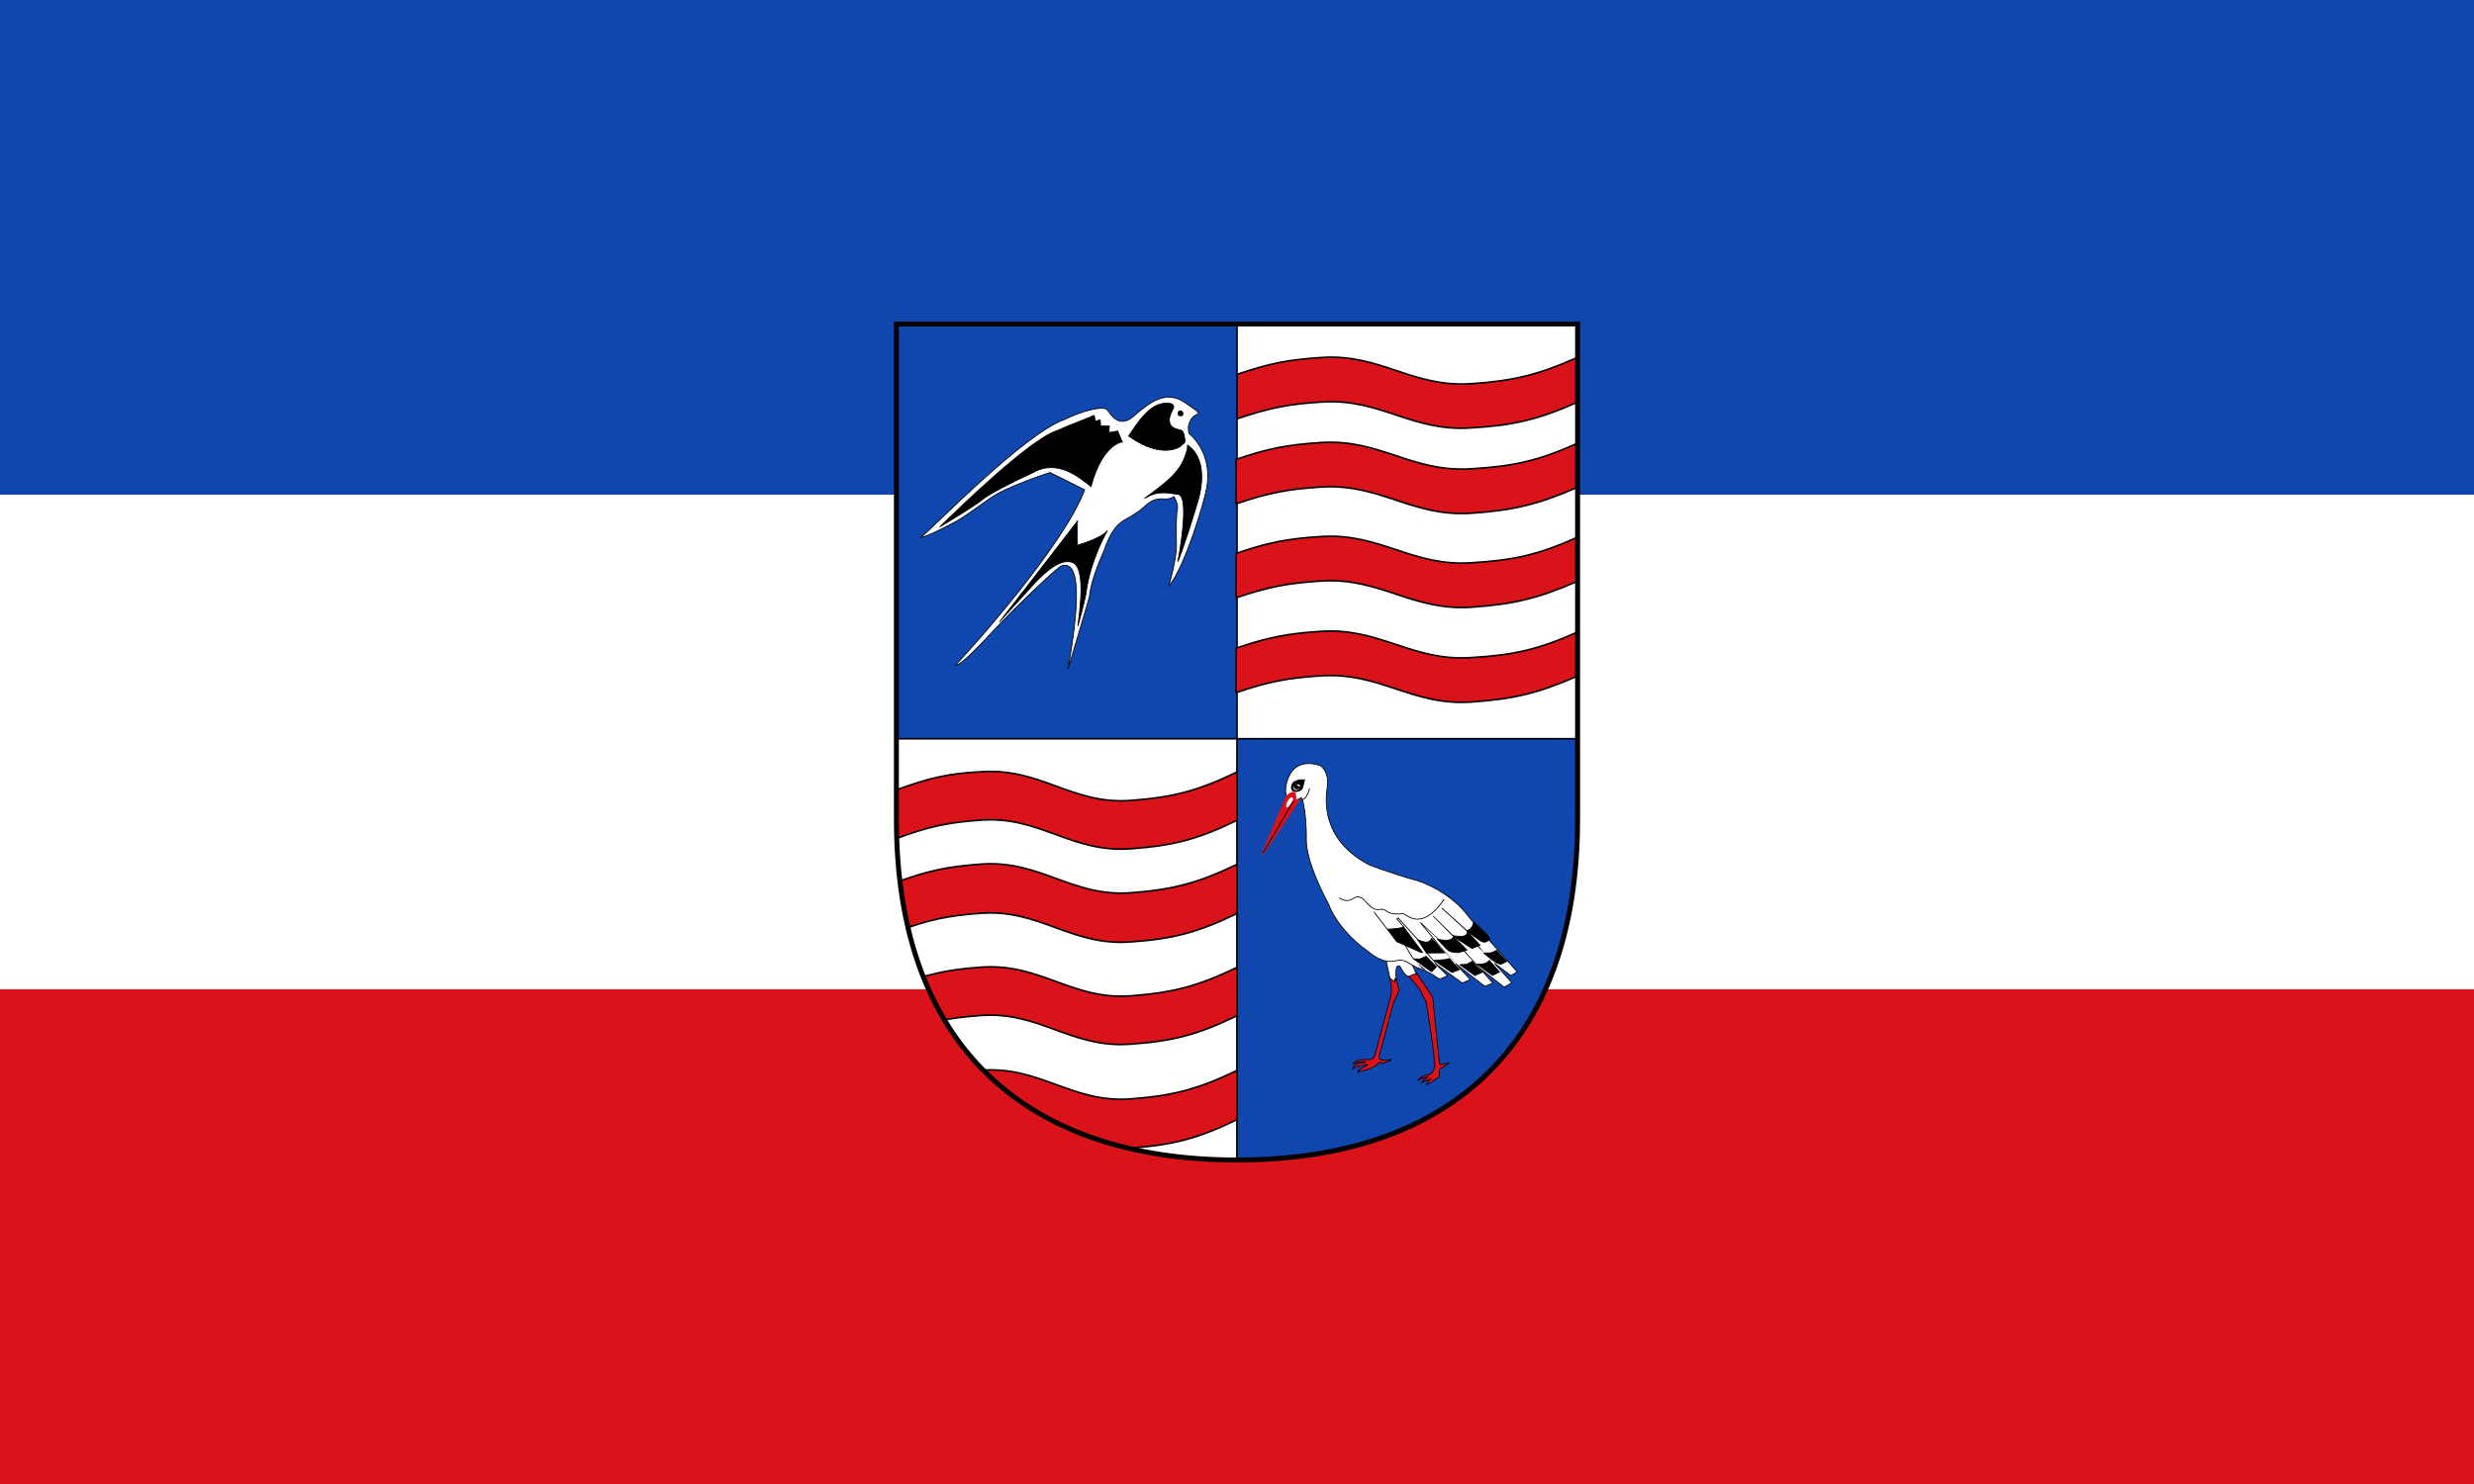 <?xml version="1.0" encoding="utf-8"?><!DOCTYPE svg PUBLIC "-//W3C//DTD SVG 1.1//EN" "http://www.w3.org/Graphics/SVG/1.1/DTD/svg11.dtd">
<svg width="100%" height="100%" viewBox="0 0 3000 1800" version="1.1" xmlns="http://www.w3.org/2000/svg">
<rect x="0" y="0" width="3000" height="1800" fill="#333333" stroke="none"/>
<defs><clipPath id="a" clipPathUnits="userSpaceOnUse">
<path d="m3 3v601c0 276 159 413 413 413s413-137 413-413v-601h-413z"/>
</clipPath>
</defs>
<rect x="0" y="0" width="3000" height="600" fill="#0f47af" />
<rect x="0" y="600" width="3000" height="600" fill="#ffffff" />
<rect x="0" y="1200" width="3000" height="600" fill="#da121a" />
<g transform="translate(1084,390)">
<path stroke-width="0" d="m3 3v601c0 276 159 413 413 413s413-137 413-413v-601h-413z" fill="#fff"/>
<g clip-path="url(#a)">
<path stroke="#0f47af" stroke-width="2" d="m830 512-0.112 145c-15 230-186 363-414 363l0.55-508 414 0.312z" fill="none"/>
<g stroke="#000" stroke-width="2" fill="#da121a">
<path d="m416 605c-46.8 22.8-76.9 30.8-129 34.5-71.9 5.31-110-39.8-181-34.8-40.8 2.85-64.2 7.89-103 22.4v-59c38.3-14 61.7-20 103-22 71.9-5.04 110 40.1 181 34.8 51.8-3.82 81.9-11.8 129-34.5"/>
<path d="m416 718c-46.8 22.8-76.9 30.8-129 34.5-71.9 5.32-110-39.8-181-34.8-40.8 2.85-64.2 7.89-103 22.4v-60c38.3-14 61.7-19 103-22 71.9-5.02 110 40.1 181 34.8 51.8-3.84 81.9-11.9 129-34.5"/>
<path d="m416 842c-46.8 22.8-76.9 30.8-129 34.5-71.9 5.32-110-39.8-181-34.8-40.8 2.85-64.2 7.89-103 22.4v-58c38.3-15 61.7-20 103-23 71.9-5.04 110 40.1 181 34.8 51.8-3.84 81.9-11.9 129-34.5"/>
<path d="m416 968c-46.8 22.8-76.9 30.8-129 34.5-71.9 5.32-110-39.8-181-34.8-40.8 2.85-64.2 7.89-103 22.4v-60c38.3-14 61.7-19 103-22 71.9-5.04 110 40.1 181 34.8 51.8-3.84 81.9-11.9 129-34.5"/>
</g>
<path d="m 3,3 413,0 0,1014 413,0 0,-511 -826,0" stroke="#000" stroke-width="2" fill="#0f47af"/>
<g stroke="#000" stroke-width="2" fill="#da121a">
<path d="m829 97.8c-48 21.2-78 28.2-129 31.2-72 5-110-36-181-31.4-41 2.4-64 7.4-103 20.4l0.037-53.9c38.8-13.2 61.7-17.9 103-20.5 71.7-4.59 109 36.6 181 31.8 51.6-3.5 81.3-10.8 128-31.5"/>
<path d="m829 201c-47.5 20.7-77.3 28-129 31.5-71.8 4.85-110-36.3-182-31.8-40.7 2.6-63.9 7.17-103 20.4l0.05-53.9c38.2-13.1 61.8-17.8 103-20.4 71.8-4.59 110 36.6 182 31.8 52-3 82-10 129-31"/>
<path d="m829 315c-47.5 20.7-77.3 28-129 31.5-71.8 4.85-110-36.3-182-31.8-40.7 2.6-63.9 7.17-103 20.4l0.05-53.9c38.2-13.1 61.8-17.8 103-20.4 71.8-4.59 110 36.6 182 31.8 52-3 82-10 129-31"/>
<path d="m829 430c-47.5 20.7-77.3 28-129 31.5-71.8 4.85-110-36.3-182-31.8-40.7 2.6-63.9 7.17-103 20.4l0.05-53.9c38.2-13.1 61.8-17.8 103-20.4 71.8-4.59 110 36.6 182 31.8 52-3 82-10 129-31"/>
</g>
<path d="m551 551h1.11-1.11" fill="#fff"/>
<path stroke="#000" stroke-width=".562" d="m551 551h1.11-1.11z" fill="none"/>
<path d="m622 792s17.2 17 19.7 26.5c2.55 5.11 3.01 6.04 3.71 7.2 0.462 2.09 11.1 68.8 10.4 76.5-0.7 5.6-2.57 10.5-7.45 11.2-4.87 0.7-11.8 4.17-13 6.74 3.49-1.16 9.54-3.95 12.8-3.95-4.65 2.32-8.84 7.2-8.84 7.2 3.95-1.85 12.1-5.1 12.1-5.1-1.64 1.39-6.99 7.42-5.82 7.2 1.16-0.237 5.35-1.86 7.91-4.17 2.55-2.32 7.9-4.87 7.9-4.87 0.462-1.86-1.15-9.74 1.86-10.9 3.02-1.19 9.1-5.84 10.3-6.3-2.79 0.237-8.16 1.85-9.56 1.85-1.39 0-2.09 1.4-3.01-5.81-0.925-7.2-7.37-72.8-7.37-72.8s-0.7-4.87-4.19-9.06c-3.47-4.65-16.5-24.6-16.5-24.6" fill="#da121a"/>
<path stroke="#000" d="m622 792s17.2 17 19.7 26.5c2.55 5.11 3.01 6.04 3.71 7.2 0.462 2.09 11.1 68.8 10.4 76.5-0.7 5.6-2.57 10.5-7.45 11.2-4.87 0.7-11.8 4.17-13 6.74 3.49-1.16 9.54-3.95 12.8-3.95-4.65 2.32-8.84 7.2-8.84 7.2 3.95-1.85 12.1-5.1 12.1-5.1-1.64 1.39-6.99 7.42-5.82 7.2 1.16-0.237 5.35-1.86 7.91-4.17 2.55-2.32 7.9-4.87 7.9-4.87 0.462-1.86-1.15-9.74 1.86-10.9 3.02-1.19 9.1-5.84 10.3-6.3-2.79 0.237-8.16 1.85-9.56 1.85-1.39 0-2.09 1.4-3.01-5.81-0.925-7.2-7.37-72.8-7.37-72.8s-0.7-4.87-4.19-9.06c-3.47-4.65-16.5-24.6-16.5-24.6l-10.9 3.25z" fill="none"/>
<path d="m601 796s3.94 11.8 1.61 21.6c-2.34 9.76-19.1 70.9-19.1 70.9s-1.64 7.9-8.84 6.72c-6.74-0.462-15.1 0.662-18.1 5.34 2.55-0.925 8.14-4.17 15.8-2.07-5.35 1.15-13.7 0.487-16 7.91 4.41-3.74 15.6-5.36 18.4-4.9-4.65 2.79-10.5 5.37-11.2 6.54-0.7 1.16-1.62 3.71-1.62 3.71 1.16-1.39 1.86-3.25 5.81-3.01 3.71 0.237 15.8-4.66 19.1-8.39 2.79-2.55 4.65-2.55 4.64-0.462 1.62 1.16 1.86-0.925 3.72-1.15 1.86-0.237 6.74-1.86 7.67-3.71-2.56 0.462-16.7 3.94-14.4-4.66 2.34-8.36 17.7-65.5 17.7-65.5s7.01-11.8 5.85-15.8c-1.15-3.95-3.01-10.7-3.01-10.7" fill="#da121a"/>
<path stroke="#000" d="m601 796s3.94 11.8 1.61 21.6c-2.34 9.76-19.1 70.9-19.1 70.9s-1.64 7.9-8.84 6.72c-6.74-0.462-15.1 0.662-18.1 5.34 2.55-0.925 8.14-4.17 15.8-2.07-5.35 1.15-13.7 0.487-16 7.91 4.41-3.74 15.6-5.36 18.4-4.9-4.65 2.79-10.5 5.37-11.2 6.54-0.7 1.16-1.62 3.71-1.62 3.71 1.16-1.39 1.86-3.25 5.81-3.01 3.71 0.237 15.8-4.66 19.1-8.39 2.79-2.55 4.65-2.55 4.64-0.462 1.62 1.16 1.86-0.925 3.72-1.15 1.86-0.237 6.74-1.86 7.67-3.71-2.56 0.462-16.7 3.94-14.4-4.66 2.34-8.36 17.7-65.5 17.7-65.5s7.01-11.8 5.85-15.8c-1.15-3.95-3.01-10.7-3.01-10.7l-7.92-2.32z" fill="none"/>
<path d="m597 776s4.17 19.3 4.4 20.5c3.02 3.02 5.61 2.32 6.07 5.57-0.5-4.17-0.238-7.44 1.62-3.01-0.687-8.37-1.15-21.1 4.66-16.7 2.79 4.89 7.42 13.7 11.8 11.6 3.49-2.09 6.51-3.02 8.14-2.09-1.16-2.79-6.72-15.4-6.72-15.4l-16.5-7.45" fill="#fff"/>
<path stroke="#000" d="m597 776s4.17 19.3 4.4 20.5c3.02 3.02 5.61 2.32 6.07 5.57-0.5-4.17-0.238-7.44 1.62-3.01-0.687-8.37-1.15-21.1 4.66-16.7 2.79 4.89 7.42 13.7 11.8 11.6 3.49-2.09 6.51-3.02 8.14-2.09-1.16-2.79-6.72-15.4-6.72-15.4l-16.5-7.45-13.5 6.96z" fill="none"/>
<path d="m358 136s30.1 22.7 20.8 68.1c-2.32 13-25.1 92.2-45.5 117 0 0 9.75-33.8 9.3-51-0.45-17.1-0.437-39.3 1.42-44.4-0.462-6.95-3.24-11.2-4.62-13.5-2.77 2.31-6.95 3.7-14.8 2.77-7.41 0.45-12.4 1.42-22.2 10.7-7.92 7.4-23.2 15.3-25 16.2-5.1 4.16-13.9 9.66-23.2 37.5-8.35 18.6-15.8 39.3-17.2 54.7-3.71 13.5-26 87.6-26 87.6 7.9-44.5 22.3-137-8.7-125-10.2 6.94-62.1 56.9-78.8 75.4-16 17-41.8 45-49.2 45 15.7-16 131-144 157-213-16.2-8.35-42.1-20.9-42.1-20.9s-53.2 17-72.8 31.4c-22.3 15.8-33.9 23.6-33.9 23.6-9.26 6.01-43.6 23.6-49.6 23.6 20-17.1 126-126 174-143 21.8-10.6 45.9-16.6 51.4-12 5.09 6.02 15.2 25.5 35.2 5.59 16.7-13.9 36.1-30.1 59.8-13.8 7.45 5.56 17.2 11.1 15.8 13.4-5.55 2.31-9.77 4.62-12.1 15.7 0 4.64 0.512 6.49 0.512 6.49" fill="#fff"/>
<path stroke="#000" d="m358 136s30.1 22.7 20.8 68.1c-2.32 13-25.1 92.2-45.5 117 0 0 9.75-33.8 9.3-51-0.45-17.1-0.437-39.3 1.42-44.4-0.462-6.95-3.24-11.2-4.62-13.5-2.77 2.31-6.95 3.7-14.8 2.77-7.41 0.45-12.4 1.42-22.2 10.7-7.92 7.4-23.2 15.3-25 16.2-5.1 4.16-13.9 9.66-23.2 37.5-8.35 18.6-15.8 39.3-17.2 54.7-3.71 13.5-26 87.6-26 87.6 7.9-44.5 22.3-137-8.7-125-10.2 6.94-62.1 56.9-78.8 75.4-16 17-41.8 45-49.2 45 15.7-16 131-144 157-213-16.2-8.35-42.1-20.9-42.1-20.9s-53.2 17-72.8 31.4c-22.3 15.8-33.9 23.6-33.9 23.6-9.26 6.01-43.6 23.6-49.6 23.6 20-17.1 126-126 174-143 21.8-10.6 45.9-16.6 51.4-12 5.09 6.02 15.2 25.5 35.2 5.59 16.7-13.9 36.1-30.1 59.8-13.8 7.45 5.56 17.2 11.1 15.8 13.4-5.55 2.31-9.77 4.62-12.1 15.7 0 4.64 0.512 6.49 0.512 6.49z" fill="none"/>
<path d="m356 150s28.8 14.5 12 70-23.7 71.3-23.7 71.3 15.3-78.8 0.525-81.6c-13.9-1.86-24.5-5.16-41.2 5.06 28.7-21.3 44.5-32.8 51-56.4 1.4-2.79 1.4-8.39 1.4-8.39"/>
<path stroke="#000" d="m356 150s28.8 14.5 12 70-23.7 71.3-23.7 71.3 15.3-78.8 0.525-81.6c-13.9-1.86-24.5-5.16-41.2 5.06 28.7-21.3 44.5-32.8 51-56.4 1.4-2.79 1.4-8.39 1.4-8.39z" fill="none"/>
<path d="m277 146s-24 1.84-38 54.2c-12.5-9.74-40.3-34.7-70.9-16.7-24.5 11.1-54.6 26.8-60.7 32.4-7.92 6.99-51.9 33.3-51.9 33.3 22.7-22.2 107-104 140-116 24.1-10.6 44.5-17.5 46.8-19.4 1.39 1.39 1.85 6.94 1.85 6.94l6.02-1.39 0.45 7.41 10.6 0.013-0.475 7.86 10.6-1.84"/>
<path stroke="#000" d="m277 146s-24 1.84-38 54.2c-12.5-9.74-40.3-34.7-70.9-16.7-24.5 11.1-54.6 26.8-60.7 32.4-7.92 6.99-51.9 33.3-51.9 33.3 22.7-22.2 107-104 140-116 24.1-10.6 44.5-17.5 46.8-19.4 1.39 1.39 1.85 6.94 1.85 6.94l6.02-1.39 0.45 7.41 10.6 0.013-0.475 7.86 10.6-1.84 5.55 13.4z" fill="none"/>
<path d="m348 151s-21.4 17.6-63.5-12.1c11.6-16.2 26.9-44.4 51.9-39.3 3.7 2.31 3.24 4.16 1.85 6.94-1.39 2.77-12.1 20.8 6.92 24.5 4.62 0.475 6.01 2.79 6.94 7.87 0.925 5.1 1.39 7.41-0.462 8.8-1.86 1.39-3.71 3.24-3.71 3.24"/>
<path stroke="#000" d="m348 151s-21.4 17.6-63.5-12.1c11.6-16.2 26.9-44.4 51.9-39.3 3.7 2.31 3.24 4.16 1.85 6.94-1.39 2.77-12.1 20.8 6.92 24.5 4.62 0.475 6.01 2.79 6.94 7.87 0.925 5.1 1.39 7.41-0.462 8.8-1.86 1.39-3.71 3.24-3.71 3.24z" fill="none"/>
<path d="m345 110s-0.4-1.57 2.96-1.64c1.37 0.262 2.82 1.71 2.42 4.34-0.4 2.62-5.26 1.84-5.52 0.325-0.262-1.51 0.138-3.02 0.138-3.02"/>
<path stroke="#000" d="m345 110s-0.4-1.57 2.96-1.64c1.37 0.262 2.82 1.71 2.42 4.34-0.4 2.62-5.26 1.84-5.52 0.325-0.262-1.51 0.138-3.02 0.138-3.02z" fill="none"/>
<path d="m222 242 0.462 29.3s30.1-8.54 36.4-17.8c-6.85 12.2-22 43.2-26 76.7-2.2 12-9.8 39.3-9.8 39.3 2.21-19.1 10.6-74.3-8.49-77.9-4.65-0.737-17.1-3.91-46.9 29-30.3 33-39.8 43.9-39.8 43.9"/>
<path stroke="#000" d="m222 242 0.462 29.3s30.1-8.54 36.4-17.8c-6.85 12.2-22 43.2-26 76.7-2.2 12-9.8 39.3-9.8 39.3 2.21-19.1 10.6-74.3-8.49-77.9-4.65-0.737-17.1-3.91-46.9 29-30.3 33-39.8 43.9-39.8 43.9l95-122z" fill="none"/>
<path d="m485 543s9.65-11.7 31.5-4.54c5.07 2.54 11.1 12.2 9.11 25.4-2.04 13.2-9.17 63.2 49.8 94.7 21.8 8.64 53.4 18.3 56.4 18.8 5.57 1.01 43.7 14.4 66.1 45.8 22.8 26.4 57.9 65.6 57.9 65.6l-7.61 4.55-19.9-14.9 20.9 23.5-9.14 5.57-30.5-23.9 16.7 18.8-9.65 4.05-35.5-27.6 17.7 19.4-9.64 4.06-32.6-23.5 14.8 14.8-7.24 3.04s-2.02 2.54-8.62-3.05c-6.59-4.56-18.2-9.14-21.8-10.2-5.59-2.54-14.6-9.79-21.3-8.77-6.72 1.01-17.4 6.07-37.7-10.7-19.8-14.2-39.2-34.7-47.8-57.5-12.2-22.8-28.4-58.5-26.8-81.3 0.013-22.8-3.52-46.3-6.05-47.3-3.56 0.5-6.97 5.06-10.2 3.02-3.17-2.02-10.3-1.79-8.74-15.7 1.64-14.2 9.79-22.3 9.79-22.3" fill="#fff"/>
<path stroke="#000" d="m485 543s9.65-11.7 31.5-4.54c5.07 2.54 11.1 12.2 9.11 25.4-2.04 13.2-9.17 63.2 49.8 94.7 21.8 8.64 53.4 18.3 56.4 18.8 5.57 1.01 43.7 14.4 66.1 45.8 22.8 26.4 57.9 65.6 57.9 65.6l-7.61 4.55-19.9-14.9 20.9 23.5-9.14 5.57-30.5-23.9 16.7 18.8-9.65 4.05-35.5-27.6 17.7 19.4-9.64 4.06-32.6-23.5 14.8 14.8-7.24 3.04s-2.02 2.54-8.62-3.05c-6.59-4.56-18.2-9.14-21.8-10.2-5.59-2.54-14.6-9.79-21.3-8.77-6.72 1.01-17.4 6.07-37.7-10.7-19.8-14.2-39.2-34.7-47.8-57.5-12.2-22.8-28.4-58.5-26.8-81.3 0.013-22.8-3.52-46.3-6.05-47.3-3.56 0.5-6.97 5.06-10.2 3.02-3.17-2.02-10.3-1.79-8.74-15.7 1.64-14.2 9.79-22.3 9.79-22.3z" fill="none"/>
<path stroke="#000" d="m540 699s8.25 7.11 17.4 0.525c5.07-3.05 9.14-2.02 13.7 3.05s10.1 11.2 15.7 10.7c5.59-0.5 6.6-1.14 10.7 2.04 4.05 3.19 12.3 3.7 16.9 3.2 4.56-0.512 3.04-0.512 8.11 2.54s22.2 13.1 44.7-20.4" fill="none"/>
<path stroke="#000" d="m504 566s-2.34 11.8-8.37 13.9" fill="none"/>
<path d="m498 556s-1.86 7.2-2.56 9.76c-1.16 3.25-7.87 5.8-11.6 3.47-3.75-2.32-0.925-10 1.4-10.9 2.32-0.925 5.11-2.55 8.37-2.55 3.25 0 4.41 0.237 4.41 0.237"/>
<path stroke="#000" d="m498 556s-1.86 7.2-2.56 9.76c-1.16 3.25-7.87 5.8-11.6 3.47-3.75-2.32-0.925-10 1.4-10.9 2.32-0.925 5.11-2.55 8.37-2.55 3.25 0 4.41 0.237 4.41 0.237z" fill="none"/>
<path d="m489 563s-3.95-3.25 1.16-2.09c4.19 1.4 3.25 3.49 1.86 3.49-1.4 0-3.02-1.4-3.02-1.4" fill="#fff"/>
<path stroke="#000" d="m489 563s-3.95-3.25 1.16-2.09c4.19 1.4 3.25 3.49 1.86 3.49-1.4 0-3.02-1.4-3.02-1.4z" fill="none"/>
<path d="m492 566s-6.27 2.79-6.5-1.62c-0.238-3.49-1.16-3.49-1.4-0.7-0.237 2.79 0 4.41 2.32 5.11 2.31 0.7 5.34-1.16 5.34-1.16" fill="#fff"/>
<path stroke="#000" d="m492 566s-6.27 2.79-6.5-1.62c-0.238-3.49-1.16-3.49-1.4-0.7-0.237 2.79 0 4.41 2.32 5.11 2.31 0.7 5.34-1.16 5.34-1.16l0.237-1.62z" fill="none"/>
<path fill-rule="evenodd" d="m479 573s7.01-4.87 7.94 0.237c0.687 5.11 0.225 6.97 2.55 6.51 2.32-0.462 2.55-1.16 0.225 3.25s-42.8 63.9-42.8 63.9l0.237-3.26 28.2-66.9" fill="#da121a"/>
<path stroke="#da121a" d="m479 573s7.01-4.87 7.94 0.237c0.687 5.11 0.225 6.97 2.55 6.51 2.32-0.462 2.55-1.16 0.225 3.25s-42.8 63.9-42.8 63.9l0.237-3.26 28.2-66.9 3.72-3.71z" fill="none"/>
<path stroke="#000" d="m485 581-37.7 63.9" fill="none"/>
<path d="m480 579s3.05-3.71 3.51 0.937c-1.89 3.47-5.85 9.75-7 8.82-1.16-0.937 0.462-5.59 1.62-7.21s1.86-2.55 1.86-2.55" fill="#fff"/>
<path stroke="#fff" d="m480 579s3.05-3.71 3.51 0.937c-1.89 3.47-5.85 9.75-7 8.82-1.16-0.937 0.462-5.59 1.62-7.21s1.86-2.55 1.86-2.55z" fill="none"/>
<path stroke="#000" d="m582 716 28 36.5" fill="none"/>
<path d="m599 737s17.9-0.65 18.8-3.07c2.87 4.2 23.2 31.2 23.2 31.2l-1.76 0.212-28.7-12.8"/>
<path stroke="#000" d="m599 737s17.9-0.65 18.8-3.07c2.87 4.2 23.2 31.2 23.2 31.2l-1.76 0.212-28.7-12.8-11.5-15.5z" fill="none"/>
<path d="m630 773 7.74 0.225 7.52-3.31 12.6 12.8-5.97 5.96"/>
<path stroke="#000" d="m630 773 7.74 0.225 7.52-3.31 12.6 12.8-5.97 5.96-21.9-15.7z" fill="none"/>
<path stroke="#000" d="m630 773s-8.72-12.7-9.82-17.1" fill="none"/>
<path stroke="#000" d="m618 734-8.17-9.51 1.55-1.1 26.1 28.7 7.95 12.8 11.9 13.7" fill="none"/>
<path d="m662 757 26.7 29.2-30.3-32-20.5-25 0.625-0.75 22.9 21.2-2.75-1.64-16.1-14.7" fill-rule="evenodd"/>
<path d="m652 748 15.9 17.7-22.1 0.2-9.06-13.7-1.54-2.42s9.5 4.65 13.3 2.21c3.76-2.42 3.54-3.97 3.54-3.97"/>
<path stroke="#000" d="m652 748 15.9 17.7-22.1 0.2-9.06-13.7-1.54-2.42s9.5 4.65 13.3 2.21c3.76-2.42 3.54-3.97 3.54-3.97z" fill="none"/>
<path d="m655 775 13.5-1.1 5.06-1.31 12.1 13.5-9.06 3.52"/>
<path stroke="#000" d="m655 775 13.5-1.1 5.06-1.31 12.1 13.5-9.06 3.52-21.6-14.6z" fill="none"/>
<path stroke="#000" d="m710 784-20-22" fill="none"/>
<path d="m681 749-27.4-27.5 0.5-0.625 27 26.5"/>
<path d="m659 749s16.4 4.64 19.3-2.61c6.12 4.51 16.6 16.1 16.6 16.1l-10.6 2.99s-9.12 0.125-12.8-3.14c-3.62-3.25-12.5-13.4-12.5-13.4"/>
<path stroke="#000" d="m659 749s16.4 4.64 19.3-2.61c6.12 4.51 16.6 16.1 16.6 16.1l-10.6 2.99s-9.12 0.125-12.8-3.14c-3.62-3.25-12.5-13.4-12.5-13.4z" fill="none"/>
<path d="m686 780 8.62-0.362 6.51-3.62 12 13.4-8.76 3.86"/>
<path stroke="#000" d="m686 780 8.62-0.362 6.51-3.62 12 13.4-8.76 3.86-18.4-13.3z" fill="none"/>
<path d="m722 775 12.4 13.9-8.76 4.25-18.6-13.7s8.87 0.262 11.8-1.86c2.87-2.12 3.25-2.62 3.25-2.62"/>
<path stroke="#000" d="m722 775 12.4 13.9-8.76 4.25-18.6-13.7s8.87 0.262 11.8-1.86c2.87-2.12 3.25-2.62 3.25-2.62z" fill="none"/>
<path d="m715 766 9.64-0.362 6-3 12.5 13.6-6.87 3.25s-4.14-0.375-7.64-2.89c-3.75-2.5-13.6-10.6-13.6-10.6"/>
<path stroke="#000" d="m715 766 9.64-0.362 6-3 12.5 13.6-6.87 3.25s-4.14-0.375-7.64-2.89c-3.75-2.5-13.6-10.6-13.6-10.6z" fill="none"/>
<path d="m716 766-8.12-7.76 1.12-0.875" fill-rule="evenodd"/>
<path d="m679 745s12.9 2.76 15.6-1.99c0.875-2 0.75-3.12 0.75-3.12l15.4 16.6-9.89 4s-17.5-11.3-18.4-12.1c-0.875-0.875-3.5-3.37-3.5-3.37"/>
<path stroke="#000" d="m679 745s12.9 2.76 15.6-1.99c0.875-2 0.75-3.12 0.75-3.12l15.4 16.6-9.89 4s-17.5-11.3-18.4-12.1c-0.875-0.875-3.5-3.37-3.5-3.37z" fill="none"/>
<path d="m695 740-30.9-28.2 0.5-0.875 30.1 27.2s6.62-0.75 7.76-10.1c1.12-0.75 2 0.625 4.25 2.87 2.25 2.26 18.9 16.3 15.9 18.9-3.01 2.62-6.14 5.5-12.1 1.5-6-4.01-15.5-11.3-15.5-11.3"/>
<path d="m641 785-6.75-6.89 12.4 9.4" fill-rule="evenodd"/>
</g>
<path stroke="#000" stroke-width="6" d="m3 3v601c0 276 159 413 413 413s413-137 413-413v-601h-413z" fill="none"/>
</g>
</svg>
